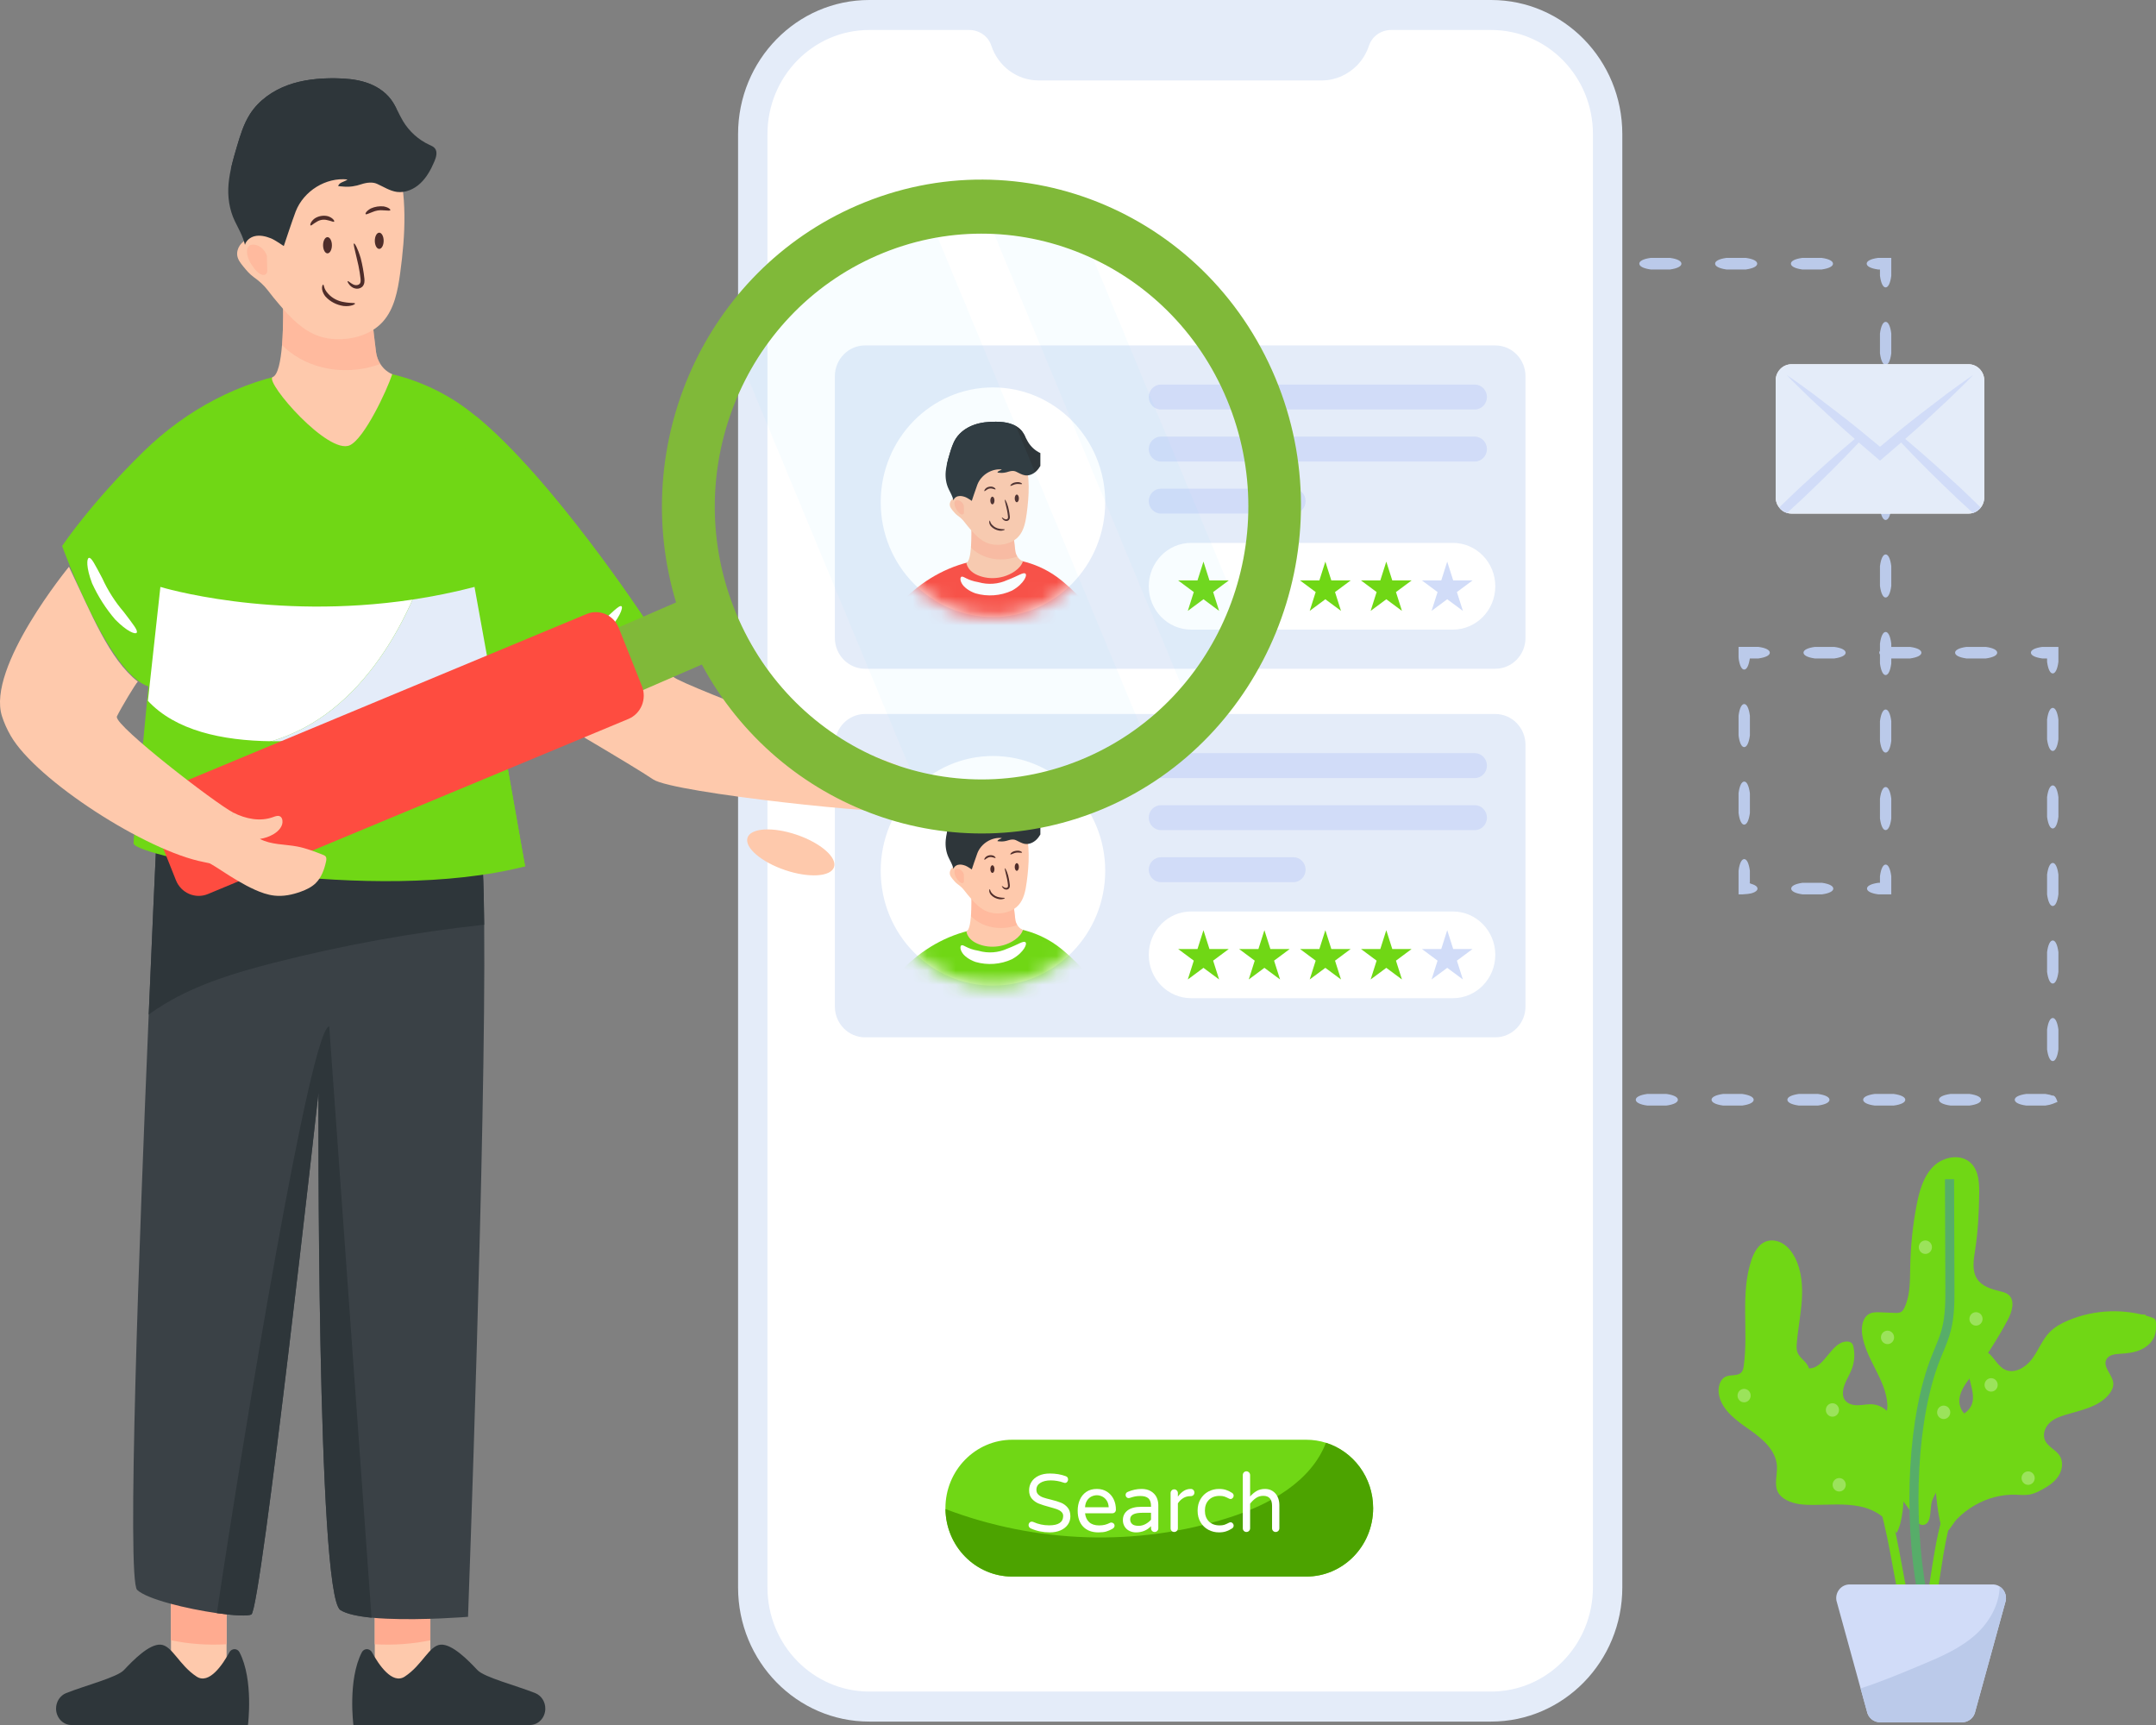 <svg width="150" height="120" viewBox="0 0 150 120" fill="none" xmlns="http://www.w3.org/2000/svg">
<rect x="0" y="0" width="150" height="120" fill="#808080" stroke="none"/>
<path d="M145.131 95.291C145.334 95.444 145.378 95.737 145.228 95.945C145.078 96.153 144.791 96.197 144.588 96.044C144.384 95.89 144.341 95.597 144.491 95.389C144.641 95.181 144.928 95.137 145.131 95.291Z" fill="white"/>
<path d="M129.426 104.801C128.351 104.574 127.24 104.687 126.143 104.691C125.506 104.693 124.845 104.651 124.281 104.349C124.05 104.225 123.836 104.053 123.708 103.82C123.412 103.277 123.663 102.602 123.626 101.98C123.559 100.876 122.605 100.073 121.711 99.451C120.817 98.828 119.822 98.129 119.597 97.047C119.494 96.552 119.64 95.935 120.101 95.751C120.455 95.611 120.93 95.745 121.172 95.447C121.27 95.326 121.299 95.163 121.32 95.008C121.655 92.568 121.067 89.996 121.849 87.665C122.026 87.14 122.31 86.597 122.811 86.384C123.207 86.215 123.676 86.292 124.043 86.517C124.41 86.743 124.685 87.101 124.884 87.489C125.343 88.386 125.425 89.439 125.358 90.45C125.291 91.46 125.086 92.457 125.007 93.466C124.992 93.667 124.982 93.875 125.05 94.064C125.208 94.505 125.743 94.735 125.849 95.192C126.958 95.22 127.377 93.344 128.487 93.325C128.622 93.323 128.768 93.358 128.854 93.464C128.91 93.532 128.934 93.62 128.952 93.706C129.059 94.213 129.018 94.752 128.836 95.236C128.637 95.763 128.273 96.236 128.222 96.798C128.205 96.978 128.224 97.168 128.31 97.326C128.486 97.649 128.891 97.763 129.252 97.757C129.613 97.751 129.974 97.657 130.333 97.697C130.904 97.76 131.4 98.162 131.708 98.657C132.017 99.153 132.162 99.734 132.268 100.311C132.459 101.357 132.529 102.426 132.482 103.489C132.439 104.436 132.412 105.824 131.947 106.655C131.349 105.666 130.567 105.042 129.426 104.801Z" fill="#70D715"/>
<path d="M134.42 104.408C135.137 102.439 137.892 101.718 138.298 99.659C138.386 99.214 138.247 98.624 137.81 98.547C137.623 98.514 137.434 98.59 137.244 98.594C136.648 98.606 136.245 97.89 136.326 97.286C136.407 96.682 136.807 96.181 137.176 95.702C138.113 94.486 138.951 93.191 139.678 91.833C139.98 91.27 140.223 90.471 139.735 90.067C139.574 89.933 139.364 89.881 139.161 89.832C138.557 89.684 137.897 89.494 137.553 88.965C137.181 88.394 137.309 87.641 137.414 86.964C137.615 85.675 137.682 84.368 137.699 83.063C137.709 82.316 137.673 81.488 137.164 80.952C136.481 80.231 135.225 80.437 134.519 81.135C133.813 81.833 133.532 82.86 133.343 83.846C133.069 85.272 132.926 86.724 132.899 88.177C132.881 89.119 132.904 90.102 132.506 90.951C132.45 91.07 132.382 91.19 132.272 91.26C132.141 91.343 131.977 91.339 131.823 91.333C131.493 91.319 131.164 91.306 130.835 91.292C130.574 91.281 130.301 91.273 130.068 91.391C129.585 91.635 129.481 92.3 129.56 92.845C129.809 94.562 131.211 95.966 131.309 97.7C131.321 97.907 131.311 98.126 131.205 98.304C131.008 98.636 130.569 98.702 130.261 98.928C129.884 99.207 129.73 99.723 129.776 100.196C129.821 100.669 130.036 101.107 130.276 101.514C131.017 102.771 132.014 103.837 132.85 105.025C133.091 105.368 133.402 106.274 133.932 106.05C134.412 105.846 134.263 104.84 134.42 104.408Z" fill="#70D715"/>
<path d="M140.209 103.979C140.539 103.988 140.872 104.027 141.197 103.97C141.509 103.915 141.799 103.774 142.077 103.622C142.506 103.387 142.93 103.109 143.204 102.698C143.479 102.288 143.57 101.715 143.314 101.292C143.045 100.848 142.46 100.651 142.265 100.167C142.104 99.768 142.279 99.291 142.584 98.993C142.89 98.696 143.301 98.543 143.706 98.421C144.792 98.094 146.015 97.879 146.736 96.987C146.905 96.778 147.041 96.522 147.03 96.251C147.005 95.648 146.278 95.116 146.544 94.578C146.709 94.244 147.146 94.195 147.512 94.175C148.005 94.148 148.506 94.091 148.957 93.885C149.409 93.68 149.808 93.304 149.939 92.817C150.001 92.585 150.001 92.34 150 92.1C149.999 91.983 149.995 91.855 149.919 91.767C149.866 91.706 149.786 91.676 149.71 91.65C147.83 91.009 145.726 91.083 143.894 91.855C143.421 92.054 142.959 92.303 142.599 92.674C142.085 93.204 141.822 93.934 141.381 94.529C140.939 95.124 140.158 95.594 139.496 95.281C139 95.046 138.761 94.462 138.331 94.116C138.022 93.866 137.613 93.75 137.222 93.801C137.166 93.808 137.108 93.821 137.067 93.859C137.022 93.902 137.007 93.966 136.996 94.028C136.878 94.645 136.887 95.286 137.021 95.9C137.159 96.528 137.422 97.207 137.146 97.786C136.809 98.494 135.872 98.629 135.318 99.177C134.815 99.676 134.694 100.449 134.659 101.165C134.572 102.92 134.677 105.044 135.209 106.722C135.544 106.642 135.902 105.926 136.163 105.661C136.524 105.294 136.934 104.978 137.377 104.723C138.235 104.225 139.221 103.953 140.209 103.979Z" fill="#70D715"/>
<path d="M132.694 110.823C132.256 108.791 131.726 104.797 130.727 102.936C130.419 102.362 129.922 101.532 129.167 100.954C128.796 100.67 128.387 100.464 127.993 100.263L126.465 99.488C126.042 99.274 125.606 99.052 125.249 98.752C124.853 98.419 124.538 97.976 124.25 97.55C123.551 96.52 122.879 95.394 122.688 94.138C122.52 93.034 122.731 91.933 122.955 90.767C123.151 89.751 123.353 88.699 123.283 87.637L122.65 87.681C122.714 88.658 122.52 89.666 122.333 90.643C122.108 91.812 121.876 93.022 122.06 94.238C122.272 95.624 122.987 96.827 123.728 97.921C124.042 98.384 124.387 98.868 124.846 99.254C125.259 99.602 125.728 99.84 126.182 100.07L127.711 100.845C128.08 101.033 128.462 101.226 128.787 101.475C129.286 101.857 129.726 102.42 130.17 103.249C131.107 104.994 131.62 108.884 132.043 110.824H132.694V110.823Z" fill="#70D715"/>
<path d="M144.006 93.428C142.597 94.672 141.544 96.268 140.525 97.811L140.489 97.866C140.155 98.372 139.809 98.895 139.394 99.341C139.221 99.526 139.037 99.698 138.842 99.879C138.65 100.059 138.451 100.245 138.264 100.444C137.792 100.95 137.423 101.513 137.023 102.143C136.443 103.059 135.779 104.132 135.262 105.265C134.737 106.416 134.359 109.576 134.134 110.823H134.781C134.998 109.672 135.352 106.604 135.837 105.54C136.337 104.444 136.987 103.394 137.556 102.496C137.938 101.894 138.289 101.357 138.723 100.893C138.895 100.709 139.077 100.539 139.27 100.359C139.464 100.178 139.665 99.99 139.853 99.788C140.306 99.303 140.666 98.757 141.015 98.229L141.051 98.174C142.047 96.666 143.076 95.106 144.42 93.919C145.909 92.605 147.66 91.944 149.219 92.107L149.283 91.461C147.549 91.281 145.626 91.998 144.006 93.428Z" fill="#70D715"/>
<path d="M134.047 110.823C133.048 105.386 133.36 98.626 134.985 94.564C135.044 94.418 135.104 94.273 135.164 94.128C135.368 93.636 135.579 93.127 135.719 92.591C135.985 91.571 135.982 90.522 135.978 89.507L135.952 82.03L135.317 82.032L135.344 89.509C135.347 90.482 135.351 91.487 135.106 92.424C134.977 92.915 134.784 93.381 134.58 93.874C134.519 94.022 134.457 94.17 134.398 94.319C132.738 98.468 132.405 105.31 133.401 110.823H134.047V110.823Z" fill="#57AD69"/>
<g opacity="0.3">
<path d="M141.398 103.183C141.592 103.017 141.617 102.722 141.455 102.524C141.292 102.326 141.003 102.3 140.81 102.467C140.616 102.633 140.591 102.928 140.754 103.126C140.916 103.324 141.205 103.35 141.398 103.183Z" fill="white"/>
</g>
<g opacity="0.3">
<path d="M138.801 95.964C139.004 96.117 139.047 96.41 138.897 96.618C138.747 96.826 138.461 96.871 138.258 96.717C138.054 96.564 138.011 96.271 138.161 96.063C138.311 95.855 138.597 95.811 138.801 95.964Z" fill="white"/>
</g>
<g opacity="0.3">
<path d="M137.935 91.762C137.941 91.504 137.742 91.289 137.489 91.282C137.236 91.275 137.026 91.48 137.02 91.738C137.013 91.996 137.213 92.211 137.466 92.218C137.718 92.225 137.928 92.02 137.935 91.762Z" fill="white"/>
</g>
<g opacity="0.3">
<path d="M135.66 98.406C135.745 98.163 135.621 97.895 135.383 97.808C135.145 97.721 134.883 97.848 134.798 98.091C134.713 98.334 134.836 98.602 135.075 98.689C135.313 98.776 135.574 98.65 135.66 98.406Z" fill="white"/>
</g>
<g opacity="0.3">
<path d="M131.752 93.193C131.837 92.95 131.713 92.682 131.475 92.595C131.237 92.508 130.976 92.635 130.89 92.878C130.805 93.121 130.929 93.389 131.167 93.477C131.405 93.564 131.667 93.437 131.752 93.193Z" fill="white"/>
</g>
<g opacity="0.3">
<path d="M133.955 87.229C134.207 87.229 134.412 87.019 134.412 86.761C134.412 86.502 134.207 86.293 133.955 86.293C133.702 86.293 133.497 86.502 133.497 86.761C133.497 87.019 133.702 87.229 133.955 87.229Z" fill="white"/>
</g>
<g opacity="0.3">
<path d="M121.788 97.194C121.847 96.942 121.695 96.689 121.449 96.629C121.203 96.569 120.956 96.725 120.898 96.976C120.839 97.227 120.991 97.48 121.236 97.54C121.482 97.6 121.729 97.445 121.788 97.194Z" fill="white"/>
</g>
<g opacity="0.3">
<path d="M127.669 98.515C127.901 98.412 128.008 98.137 127.908 97.9C127.808 97.662 127.539 97.553 127.307 97.655C127.075 97.757 126.968 98.032 127.068 98.27C127.168 98.507 127.437 98.617 127.669 98.515Z" fill="white"/>
</g>
<g opacity="0.3">
<path d="M128.135 103.721C128.368 103.623 128.479 103.349 128.382 103.11C128.286 102.871 128.018 102.758 127.784 102.857C127.551 102.955 127.44 103.229 127.537 103.468C127.633 103.707 127.901 103.82 128.135 103.721Z" fill="white"/>
</g>
<path d="M139.549 111.348L137.432 119.03C137.35 119.485 136.965 119.812 136.514 119.812H130.8C130.349 119.812 129.964 119.485 129.882 119.03L129.448 117.455L127.768 111.348C127.662 110.761 128.101 110.222 128.686 110.222H138.628C138.705 110.222 138.776 110.23 138.848 110.245C138.947 110.268 139.042 110.309 139.124 110.364C139.438 110.566 139.62 110.946 139.549 111.348Z" fill="#D1DCF8"/>
<path d="M139.549 111.348L137.433 119.03C137.35 119.485 136.965 119.812 136.514 119.812H130.8C130.349 119.812 129.964 119.485 129.882 119.03L129.448 117.455C130.889 116.985 132.295 116.399 133.696 115.812C135.031 115.252 136.394 114.671 137.473 113.691C138.405 112.842 139.104 111.625 139.124 110.365C139.438 110.566 139.62 110.946 139.549 111.348Z" fill="#BBCAEA"/>
<path d="M111.462 76.509C111.462 76.681 111.2 76.836 110.67 76.908H109.324C108.795 76.836 108.532 76.681 108.532 76.504C108.532 76.328 108.794 76.177 109.324 76.101H110.67C111.2 76.177 111.462 76.328 111.462 76.509Z" fill="#BBCAEA"/>
<path d="M116.736 76.508C116.736 76.68 116.474 76.836 115.944 76.907H114.597C114.068 76.836 113.806 76.68 113.806 76.504C113.806 76.328 114.068 76.177 114.597 76.101H115.944C116.474 76.177 116.736 76.328 116.736 76.508Z" fill="#BBCAEA"/>
<path d="M122.009 76.508C122.009 76.68 121.747 76.836 121.217 76.907H119.871C119.341 76.836 119.079 76.68 119.079 76.504C119.079 76.328 119.341 76.177 119.871 76.101H121.217C121.747 76.177 122.009 76.328 122.009 76.508Z" fill="#BBCAEA"/>
<path d="M127.283 76.508C127.283 76.68 127.021 76.836 126.491 76.907H125.144C124.615 76.836 124.353 76.68 124.353 76.504C124.353 76.328 124.615 76.177 125.144 76.101H126.491C127.021 76.177 127.283 76.328 127.283 76.508Z" fill="#BBCAEA"/>
<path d="M132.556 76.508C132.556 76.68 132.294 76.836 131.764 76.907H130.417C129.888 76.836 129.626 76.68 129.626 76.504C129.626 76.328 129.888 76.177 130.417 76.101H131.764C132.294 76.177 132.556 76.328 132.556 76.508Z" fill="#BBCAEA"/>
<path d="M137.829 76.508C137.829 76.68 137.567 76.836 137.037 76.907H135.691C135.162 76.836 134.899 76.68 134.899 76.504C134.899 76.328 135.161 76.177 135.691 76.101H137.037C137.567 76.177 137.829 76.328 137.829 76.508Z" fill="#BBCAEA"/>
<path d="M142.819 76.211C142.921 76.211 143.016 76.308 143.091 76.505L143.148 76.653L142.815 76.787C142.689 76.838 142.521 76.879 142.311 76.907H140.964C140.435 76.836 140.173 76.68 140.173 76.504C140.173 76.328 140.435 76.177 140.964 76.101H142.311C142.522 76.131 142.69 76.173 142.815 76.224L142.542 76.504C142.617 76.308 142.713 76.211 142.819 76.211Z" fill="#BBCAEA"/>
<path d="M142.82 70.817C142.988 70.817 143.14 71.085 143.21 71.627V73.004C143.14 73.546 142.988 73.814 142.816 73.814C142.643 73.814 142.495 73.546 142.421 73.004V71.627C142.495 71.085 142.643 70.817 142.82 70.817Z" fill="#BBCAEA"/>
<path d="M142.82 65.424C142.988 65.424 143.14 65.692 143.21 66.234V67.611C143.14 68.152 142.988 68.42 142.816 68.42C142.643 68.42 142.495 68.152 142.421 67.611V66.234C142.495 65.692 142.643 65.424 142.82 65.424Z" fill="#BBCAEA"/>
<path d="M142.82 60.03C142.988 60.03 143.14 60.298 143.21 60.84V62.217C143.14 62.758 142.988 63.027 142.816 63.027C142.643 63.027 142.495 62.759 142.421 62.217V60.84C142.495 60.299 142.643 60.03 142.82 60.03Z" fill="#BBCAEA"/>
<path d="M142.82 54.637C142.988 54.637 143.14 54.905 143.21 55.447V56.824C143.14 57.365 142.988 57.634 142.816 57.634C142.643 57.634 142.495 57.366 142.421 56.824V55.447C142.495 54.905 142.643 54.637 142.82 54.637Z" fill="#BBCAEA"/>
<path d="M142.82 49.244C142.988 49.244 143.14 49.512 143.21 50.053V51.431C143.14 51.972 142.988 52.24 142.816 52.24C142.643 52.24 142.495 51.972 142.421 51.431V50.053C142.495 49.512 142.643 49.244 142.82 49.244Z" fill="#BBCAEA"/>
<path d="M141.296 45.4C141.296 45.228 141.558 45.072 142.088 45.002H143.21V46.038C143.14 46.579 142.988 46.847 142.816 46.847C142.643 46.847 142.495 46.579 142.421 46.038V45.807H142.088C141.558 45.732 141.296 45.581 141.296 45.4Z" fill="#BBCAEA"/>
<path d="M136.022 45.4C136.022 45.228 136.284 45.072 136.814 45.002H138.161C138.69 45.073 138.952 45.228 138.952 45.405C138.952 45.581 138.69 45.732 138.161 45.807H136.814C136.284 45.732 136.022 45.581 136.022 45.4Z" fill="#BBCAEA"/>
<path d="M130.749 45.4C130.749 45.228 131.011 45.072 131.541 45.002H132.888C133.417 45.073 133.679 45.228 133.679 45.405C133.679 45.581 133.417 45.732 132.888 45.807H131.541C131.011 45.732 130.749 45.581 130.749 45.4Z" fill="#BBCAEA"/>
<path d="M125.476 45.4C125.476 45.228 125.738 45.072 126.268 45.002H127.614C128.144 45.073 128.406 45.228 128.406 45.405C128.406 45.581 128.144 45.732 127.614 45.807H126.268C125.738 45.732 125.476 45.581 125.476 45.4Z" fill="#BBCAEA"/>
<path d="M121.347 46.579C121.263 46.579 121.183 46.512 121.115 46.377C121.081 46.31 121.051 46.226 121.024 46.124C121.012 46.073 121 46.018 120.987 45.959L120.971 45.867C120.966 45.836 120.961 45.813 120.957 45.731V45.001H122.341C122.87 45.072 123.132 45.227 123.132 45.404C123.132 45.58 122.87 45.731 122.341 45.806H121.746C121.741 45.792 121.736 45.836 121.731 45.867L121.715 45.959C121.701 46.018 121.689 46.073 121.677 46.124C121.65 46.225 121.619 46.309 121.585 46.377C121.516 46.513 121.436 46.579 121.347 46.579Z" fill="#BBCAEA"/>
<path d="M121.347 51.973C121.179 51.973 121.027 51.705 120.957 51.163V49.786C121.027 49.245 121.179 48.977 121.351 48.977C121.524 48.977 121.672 49.245 121.746 49.786V51.163C121.671 51.705 121.524 51.973 121.347 51.973Z" fill="#BBCAEA"/>
<path d="M121.347 57.366C121.179 57.366 121.027 57.098 120.957 56.556V55.179C121.027 54.638 121.179 54.37 121.351 54.37C121.524 54.37 121.672 54.638 121.746 55.179V56.556C121.671 57.098 121.524 57.366 121.347 57.366Z" fill="#BBCAEA"/>
<path d="M122.276 61.819C122.276 61.904 122.21 61.986 122.078 62.056C121.923 62.125 121.855 62.182 121.222 62.217H120.957V60.573C121.027 60.031 121.179 59.763 121.351 59.763C121.524 59.763 121.671 60.031 121.745 60.573V61.411C121.641 61.449 121.97 61.506 122.078 61.576C122.21 61.645 122.276 61.728 122.276 61.819Z" fill="#BBCAEA"/>
<path d="M127.549 61.819C127.549 61.99 127.287 62.146 126.757 62.217H125.411C124.882 62.146 124.62 61.99 124.62 61.814C124.62 61.638 124.882 61.487 125.411 61.411H126.757C127.287 61.487 127.549 61.638 127.549 61.819Z" fill="#BBCAEA"/>
<path d="M131.193 60.144C131.361 60.144 131.513 60.411 131.583 60.953V62.217H130.684C130.155 62.146 129.893 61.991 129.893 61.814C129.893 61.638 130.155 61.487 130.684 61.411H130.795V60.953C130.869 60.411 131.017 60.144 131.193 60.144Z" fill="#BBCAEA"/>
<path d="M131.193 54.75C131.361 54.75 131.514 55.018 131.583 55.56V56.937C131.514 57.479 131.361 57.746 131.189 57.746C131.017 57.746 130.869 57.479 130.795 56.937V55.56C130.869 55.018 131.017 54.75 131.193 54.75Z" fill="#BBCAEA"/>
<path d="M131.193 49.357C131.361 49.357 131.514 49.625 131.583 50.167V51.544C131.514 52.086 131.361 52.353 131.189 52.353C131.017 52.353 130.869 52.086 130.795 51.544V50.167C130.869 49.625 131.017 49.357 131.193 49.357Z" fill="#BBCAEA"/>
<path d="M131.193 43.963C131.361 43.963 131.514 44.231 131.583 44.773V46.15C131.514 46.692 131.361 46.96 131.189 46.96C131.017 46.96 130.869 46.692 130.795 46.15V44.773C130.869 44.231 131.017 43.963 131.193 43.963Z" fill="#BBCAEA"/>
<path d="M131.193 38.57C131.361 38.57 131.514 38.838 131.583 39.38V40.757C131.514 41.298 131.361 41.566 131.189 41.566C131.017 41.566 130.869 41.298 130.795 40.757V39.38C130.869 38.838 131.017 38.57 131.193 38.57Z" fill="#BBCAEA"/>
<path d="M131.193 33.177C131.361 33.177 131.514 33.445 131.583 33.987V35.364C131.514 35.905 131.361 36.173 131.189 36.173C131.017 36.173 130.869 35.905 130.795 35.364V33.987C130.869 33.445 131.017 33.177 131.193 33.177Z" fill="#BBCAEA"/>
<path d="M131.193 27.783C131.361 27.783 131.514 28.051 131.583 28.593V29.97C131.514 30.512 131.361 30.78 131.189 30.78C131.017 30.78 130.869 30.512 130.795 29.97V28.593C130.869 28.051 131.017 27.783 131.193 27.783Z" fill="#BBCAEA"/>
<path d="M131.193 22.39C131.361 22.39 131.514 22.658 131.583 23.2V24.577C131.514 25.118 131.361 25.386 131.189 25.386C131.017 25.386 130.869 25.118 130.795 24.577V23.2C130.869 22.658 131.017 22.39 131.193 22.39Z" fill="#BBCAEA"/>
<path d="M129.872 18.339C129.872 18.167 130.134 18.012 130.664 17.94H131.583V19.183C131.513 19.725 131.361 19.993 131.189 19.993C131.017 19.993 130.869 19.725 130.795 19.183V18.747H130.664C130.134 18.671 129.872 18.52 129.872 18.339Z" fill="#BBCAEA"/>
<path d="M124.599 18.339C124.599 18.167 124.861 18.012 125.39 17.94H126.737C127.266 18.012 127.528 18.167 127.528 18.344C127.528 18.52 127.266 18.671 126.737 18.747H125.39C124.861 18.671 124.599 18.52 124.599 18.339Z" fill="#BBCAEA"/>
<path d="M119.325 18.339C119.325 18.167 119.587 18.012 120.117 17.94H121.464C121.993 18.012 122.255 18.167 122.255 18.344C122.255 18.52 121.993 18.671 121.464 18.747H120.117C119.587 18.671 119.325 18.52 119.325 18.339Z" fill="#BBCAEA"/>
<path d="M114.052 18.339C114.052 18.167 114.314 18.012 114.844 17.94H116.19C116.72 18.012 116.982 18.167 116.982 18.344C116.982 18.52 116.72 18.671 116.19 18.747H114.844C114.314 18.671 114.052 18.52 114.052 18.339Z" fill="#BBCAEA"/>
<path d="M111.129 18.339C111.129 18.167 111.181 18.012 111.285 17.94H111.551C111.656 18.012 111.708 18.167 111.708 18.344C111.708 18.52 111.656 18.671 111.551 18.747H111.285C111.181 18.671 111.129 18.52 111.129 18.339Z" fill="#BBCAEA"/>
<path d="M112.87 9.331V110.425C112.87 115.581 108.782 119.762 103.74 119.762H60.474C55.435 119.762 51.35 115.585 51.35 110.431V9.331C51.35 4.178 55.435 0 60.474 0H103.746C108.785 0 112.87 4.177 112.87 9.331Z" fill="#E4ECF9"/>
<path d="M110.825 9.322V110.423C110.825 114.427 107.651 117.673 103.743 117.673H60.477C56.561 117.673 53.395 114.427 53.395 110.429V9.329C53.395 5.332 56.562 2.086 60.477 2.086H67.436C68.12 2.086 68.753 2.512 68.97 3.175C69.431 4.583 70.731 5.596 72.265 5.596H91.955C92.908 5.596 93.773 5.193 94.406 4.559C94.782 4.171 95.072 3.7 95.246 3.175C95.465 2.513 96.097 2.086 96.78 2.086H103.75C107.657 2.086 110.825 5.326 110.825 9.322Z" fill="white"/>
<path d="M95.534 104.915C95.534 106.229 95.014 107.418 94.172 108.28C93.329 109.142 92.167 109.674 90.881 109.674H70.43C67.879 109.674 65.809 107.576 65.78 104.978C65.777 104.958 65.777 104.935 65.777 104.915C65.777 103.601 66.297 102.412 67.14 101.55C67.982 100.688 69.145 100.156 70.43 100.156H90.881C91.356 100.156 91.818 100.229 92.251 100.368C94.152 100.962 95.534 102.772 95.534 104.915Z" fill="#70D715"/>
<path d="M95.534 104.915C95.534 106.229 95.014 107.418 94.172 108.28C93.329 109.142 92.167 109.674 90.882 109.674H70.43C67.879 109.674 65.809 107.576 65.78 104.978C72.064 107.368 79.135 107.623 85.538 105.562C88.305 104.674 91.204 103.085 92.25 100.367C94.152 100.962 95.534 102.772 95.534 104.915Z" fill="#4CA300"/>
<path d="M71.716 106.327C71.671 106.308 71.634 106.277 71.605 106.233C71.575 106.189 71.56 106.143 71.56 106.093C71.56 106.029 71.581 105.973 71.624 105.925C71.667 105.878 71.722 105.854 71.789 105.854C71.825 105.854 71.861 105.862 71.894 105.877C72.236 106.032 72.603 106.111 72.993 106.111C73.643 106.111 73.969 105.892 73.969 105.454C73.969 105.34 73.927 105.245 73.843 105.169C73.76 105.093 73.657 105.033 73.534 104.989C73.411 104.946 73.236 104.893 73.01 104.832C72.709 104.753 72.465 104.675 72.279 104.601C72.093 104.528 71.933 104.416 71.799 104.268C71.665 104.119 71.598 103.922 71.598 103.675C71.598 103.458 71.654 103.261 71.766 103.084C71.878 102.908 72.042 102.767 72.259 102.662C72.477 102.558 72.738 102.505 73.043 102.505C73.452 102.505 73.822 102.568 74.153 102.693C74.257 102.732 74.309 102.808 74.309 102.922C74.309 102.983 74.288 103.038 74.248 103.087C74.206 103.137 74.153 103.161 74.086 103.161C74.063 103.161 74.034 103.153 73.996 103.138C73.706 103.036 73.407 102.984 73.099 102.984C72.805 102.984 72.566 103.041 72.382 103.155C72.198 103.27 72.106 103.429 72.106 103.635C72.106 103.772 72.149 103.883 72.237 103.968C72.325 104.054 72.434 104.12 72.566 104.168C72.698 104.215 72.877 104.266 73.105 104.319C73.398 104.391 73.635 104.463 73.815 104.536C73.995 104.608 74.15 104.72 74.278 104.872C74.406 105.024 74.47 105.229 74.47 105.488C74.47 105.701 74.41 105.892 74.292 106.061C74.173 106.23 74.005 106.363 73.79 106.458C73.575 106.553 73.325 106.6 73.043 106.6C72.571 106.601 72.129 106.509 71.716 106.327Z" fill="white"/>
<path d="M75.36 106.204C75.105 105.94 74.978 105.568 74.978 105.089C74.978 104.819 75.026 104.57 75.123 104.342C75.22 104.114 75.369 103.929 75.569 103.788C75.77 103.648 76.017 103.578 76.311 103.578C76.586 103.578 76.824 103.643 77.025 103.775C77.225 103.906 77.378 104.081 77.482 104.299C77.587 104.518 77.638 104.757 77.638 105.015C77.638 105.088 77.615 105.148 77.569 105.198C77.522 105.247 77.46 105.272 77.382 105.272H75.491C75.521 105.538 75.618 105.745 75.781 105.893C75.945 106.042 76.174 106.116 76.468 106.116C76.624 106.116 76.76 106.1 76.877 106.07C76.994 106.04 77.109 105.996 77.22 105.939C77.25 105.924 77.283 105.916 77.32 105.916C77.38 105.916 77.432 105.937 77.477 105.979C77.521 106.021 77.544 106.074 77.544 106.139C77.544 106.223 77.495 106.293 77.399 106.35C77.253 106.434 77.11 106.496 76.969 106.538C76.828 106.58 76.646 106.601 76.422 106.601C75.969 106.601 75.615 106.469 75.36 106.204ZM77.136 104.85C77.125 104.664 77.078 104.507 76.994 104.382C76.91 104.257 76.807 104.165 76.685 104.105C76.562 104.046 76.438 104.017 76.311 104.017C76.185 104.017 76.061 104.046 75.938 104.105C75.815 104.165 75.713 104.257 75.631 104.382C75.549 104.507 75.503 104.663 75.491 104.85H77.136Z" fill="white"/>
<path d="M78.578 106.498C78.438 106.43 78.328 106.33 78.246 106.199C78.164 106.068 78.123 105.917 78.123 105.746C78.123 105.464 78.232 105.24 78.449 105.073C78.667 104.905 78.986 104.821 79.406 104.821H80.081V104.776C80.081 104.525 80.02 104.344 79.899 104.234C79.779 104.124 79.59 104.069 79.334 104.069C79.192 104.069 79.067 104.08 78.957 104.103C78.848 104.126 78.726 104.16 78.592 104.206C78.562 104.214 78.538 104.217 78.519 104.217C78.464 104.217 78.415 104.196 78.375 104.154C78.333 104.113 78.313 104.061 78.313 104.001C78.313 103.898 78.361 103.826 78.458 103.784C78.774 103.647 79.095 103.578 79.423 103.578C79.679 103.578 79.896 103.631 80.073 103.738C80.249 103.845 80.379 103.982 80.463 104.151C80.546 104.321 80.588 104.504 80.588 104.702V106.316C80.588 106.388 80.563 106.449 80.513 106.499C80.463 106.548 80.402 106.573 80.332 106.573C80.261 106.573 80.201 106.548 80.153 106.499C80.105 106.449 80.081 106.388 80.081 106.316V106.168C79.805 106.457 79.456 106.601 79.032 106.601C78.868 106.601 78.717 106.566 78.578 106.498ZM79.696 106.022C79.848 105.94 79.976 105.839 80.08 105.717V105.237H79.473C78.911 105.237 78.63 105.388 78.63 105.688C78.63 105.825 78.676 105.935 78.767 106.019C78.858 106.103 79.009 106.145 79.221 106.145C79.385 106.145 79.543 106.104 79.696 106.022Z" fill="white"/>
<path d="M81.514 106.498C81.466 106.449 81.442 106.388 81.442 106.316V103.869C81.442 103.797 81.466 103.735 81.514 103.684C81.562 103.632 81.622 103.607 81.692 103.607C81.763 103.607 81.824 103.632 81.874 103.684C81.924 103.735 81.949 103.797 81.949 103.869V104.114C82.209 103.757 82.501 103.578 82.825 103.578H82.853C82.923 103.578 82.981 103.603 83.028 103.652C83.075 103.701 83.098 103.762 83.098 103.834C83.098 103.907 83.073 103.965 83.025 104.011C82.977 104.057 82.915 104.08 82.841 104.08H82.813C82.635 104.08 82.472 104.124 82.323 104.214C82.174 104.303 82.049 104.426 81.949 104.582V106.315C81.949 106.388 81.924 106.448 81.874 106.498C81.824 106.547 81.763 106.572 81.692 106.572C81.622 106.572 81.562 106.547 81.514 106.498Z" fill="white"/>
<path d="M84.069 106.419C83.841 106.297 83.66 106.122 83.525 105.894C83.389 105.665 83.321 105.398 83.321 105.09C83.321 104.781 83.389 104.513 83.525 104.285C83.661 104.057 83.841 103.882 84.069 103.76C84.295 103.639 84.542 103.578 84.81 103.578C85.007 103.578 85.177 103.603 85.32 103.655C85.463 103.706 85.596 103.772 85.719 103.852C85.793 103.901 85.83 103.968 85.83 104.051C85.83 104.108 85.809 104.161 85.766 104.208C85.724 104.256 85.674 104.279 85.618 104.279C85.578 104.279 85.536 104.268 85.496 104.245C85.373 104.181 85.268 104.134 85.181 104.105C85.093 104.077 84.984 104.062 84.854 104.062C84.534 104.062 84.284 104.157 84.101 104.345C83.919 104.533 83.829 104.781 83.829 105.089C83.829 105.397 83.919 105.645 84.101 105.833C84.284 106.021 84.534 106.115 84.854 106.115C84.984 106.115 85.093 106.101 85.181 106.073C85.268 106.044 85.373 105.997 85.496 105.933C85.536 105.91 85.578 105.898 85.618 105.898C85.674 105.898 85.724 105.922 85.766 105.97C85.809 106.018 85.83 106.07 85.83 106.127C85.83 106.211 85.793 106.277 85.719 106.326C85.596 106.406 85.463 106.472 85.32 106.523C85.177 106.575 85.007 106.6 84.81 106.6C84.542 106.601 84.295 106.54 84.069 106.419Z" fill="white"/>
<path d="M86.539 106.498C86.49 106.449 86.466 106.388 86.466 106.316V102.614C86.466 102.542 86.49 102.48 86.539 102.429C86.587 102.378 86.646 102.352 86.716 102.352C86.787 102.352 86.848 102.377 86.898 102.429C86.948 102.48 86.974 102.542 86.974 102.614V104.103C87.115 103.943 87.267 103.815 87.431 103.721C87.595 103.626 87.788 103.578 88.011 103.578C88.216 103.578 88.393 103.628 88.543 103.727C88.694 103.825 88.809 103.96 88.889 104.132C88.969 104.303 89.009 104.491 89.009 104.696V106.316C89.009 106.388 88.984 106.449 88.934 106.499C88.884 106.548 88.823 106.573 88.753 106.573C88.682 106.573 88.622 106.548 88.574 106.499C88.526 106.449 88.501 106.388 88.501 106.316V104.753C88.501 104.289 88.297 104.058 87.888 104.058C87.702 104.058 87.536 104.107 87.389 104.206C87.242 104.305 87.104 104.438 86.974 104.605V106.316C86.974 106.388 86.949 106.449 86.898 106.499C86.848 106.548 86.788 106.573 86.717 106.573C86.646 106.572 86.587 106.548 86.539 106.498Z" fill="white"/>
<path d="M106.134 26.177V44.374C106.134 45.56 105.193 46.522 104.031 46.522H60.185C59.026 46.522 58.084 45.56 58.084 44.374V26.177C58.084 24.991 59.026 24.029 60.185 24.029H104.031C105.193 24.029 106.134 24.991 106.134 26.177Z" fill="#E4ECF9"/>
<path d="M104.032 40.783C104.032 41.616 103.702 42.372 103.168 42.915C102.634 43.461 101.898 43.799 101.083 43.799H82.873C81.243 43.799 79.924 42.45 79.924 40.783C79.924 39.952 80.254 39.197 80.788 38.65C81.32 38.104 82.058 37.767 82.873 37.767H101.083C102.712 37.767 104.032 39.118 104.032 40.783Z" fill="white"/>
<path d="M83.729 39.069L84.145 40.378H85.491L84.402 41.187L84.818 42.496L83.729 41.687L82.64 42.496L83.056 41.187L81.967 40.378H83.313L83.729 39.069Z" fill="#70D715"/>
<path d="M87.969 39.069L88.385 40.378H89.731L88.642 41.187L89.058 42.496L87.969 41.687L86.88 42.496L87.296 41.187L86.207 40.378H87.553L87.969 39.069Z" fill="#70D715"/>
<path d="M92.209 39.069L92.625 40.378H93.971L92.882 41.187L93.298 42.496L92.209 41.687L91.12 42.496L91.536 41.187L90.447 40.378H91.793L92.209 39.069Z" fill="#70D715"/>
<path d="M96.449 39.069L96.865 40.378H98.211L97.122 41.187L97.538 42.496L96.449 41.687L95.36 42.496L95.776 41.187L94.687 40.378H96.033L96.449 39.069Z" fill="#70D715"/>
<path d="M100.688 39.069L101.104 40.378H102.45L101.361 41.187L101.778 42.496L100.688 41.687L99.599 42.496L100.016 41.187L98.927 40.378H100.273L100.688 39.069Z" fill="#D1DCF8"/>
<path d="M69.084 42.925C73.397 42.925 76.893 39.349 76.893 34.938C76.893 30.527 73.397 26.951 69.084 26.951C64.771 26.951 61.274 30.527 61.274 34.938C61.274 39.349 64.771 42.925 69.084 42.925Z" fill="white"/>
<mask id="mask0_112_1777" style="mask-type:luminance" maskUnits="userSpaceOnUse" x="61" y="26" width="16" height="17">
<path d="M69.084 42.925C73.397 42.925 76.893 39.349 76.893 34.938C76.893 30.527 73.397 26.951 69.084 26.951C64.771 26.951 61.274 30.527 61.274 34.938C61.274 39.349 64.771 42.925 69.084 42.925Z" fill="white"/>
</mask>
<g mask="url(#mask0_112_1777)">
<path d="M74.609 50.002L75.53 55.203C68.852 56.101 62.678 54.448 62.678 54.448L62.991 51.137L63.166 49.297C61.837 48.868 60.333 44.688 60.333 44.688C60.333 44.688 61.271 43.282 63.013 41.582C64.416 40.211 66.183 39.273 68.1 38.963C69.89 38.674 71.661 38.926 73.235 39.93C73.456 40.071 73.684 40.239 73.917 40.43C76.443 42.493 79.483 47.124 79.483 47.124C77.339 50.166 74.609 50.002 74.609 50.002Z" fill="#FE4C40"/>
<path d="M71.17 39.049C70.99 39.594 70.323 39.968 69.817 40.111C69.337 40.245 68.829 40.256 68.349 40.127C67.265 39.834 67.238 39.147 67.238 39.147C67.421 39.087 67.51 38.609 67.552 38.095C67.605 37.447 67.584 36.742 67.584 36.742H70.462C70.462 36.742 70.547 37.637 70.638 38.326C70.657 38.465 70.704 38.598 70.778 38.713C70.844 38.817 70.93 38.908 71.034 38.977C71.112 39.028 71.17 39.049 71.17 39.049Z" fill="#FEC9AC"/>
<g opacity="0.5">
<path d="M70.778 38.713C69.794 39.077 68.633 38.958 67.8 38.313C67.713 38.245 67.63 38.172 67.551 38.095C67.604 37.447 67.584 36.742 67.584 36.742H70.462C70.462 36.742 70.546 37.637 70.638 38.326C70.657 38.465 70.704 38.598 70.778 38.713Z" fill="#FFAB90"/>
</g>
<path d="M71.347 39.91C71.408 39.966 71.395 40.112 71.259 40.331C71.123 40.547 70.858 40.837 70.407 41.086C69.617 41.453 68.702 41.518 67.871 41.278C67.398 41.112 67.047 40.838 66.909 40.574C66.765 40.308 66.826 40.138 66.901 40.117C67.083 40.08 67.259 40.363 68.083 40.502C68.741 40.691 69.462 40.64 70.084 40.35C70.844 40.067 71.206 39.776 71.347 39.91Z" fill="white"/>
<path d="M71.428 35.748C71.35 36.312 71.238 36.906 70.862 37.326C70.528 37.697 70.025 37.874 69.531 37.898C69.263 37.911 68.992 37.883 68.739 37.793C68.225 37.61 67.829 37.192 67.472 36.773C67.34 36.619 67.209 36.461 67.086 36.298C66.959 36.129 66.8 35.99 66.629 35.868C66.629 35.867 66.627 35.867 66.627 35.866C66.491 35.768 66.379 35.638 66.275 35.508C66.19 35.404 66.105 35.293 66.083 35.162C66.063 35.043 66.1 34.919 66.167 34.821C66.209 34.763 66.258 34.713 66.315 34.671C66.205 34.061 66.269 33.416 66.506 32.845C66.821 32.084 67.439 31.459 68.187 31.147L70.975 30.699C70.987 31.126 71.165 31.524 71.292 31.93C71.676 33.152 71.602 34.475 71.428 35.748Z" fill="#FEC9AC"/>
<path d="M72.382 31.518C72.028 31.354 71.724 31.079 71.521 30.74C71.438 30.601 71.371 30.451 71.296 30.308C71.245 30.212 71.191 30.118 71.127 30.031C70.921 29.757 70.618 29.573 70.296 29.471C69.973 29.368 69.634 29.341 69.297 29.337C68.772 29.331 68.239 29.382 67.745 29.562C67.249 29.742 66.792 30.061 66.502 30.509C66.296 30.831 66.183 31.204 66.073 31.571C66.001 31.814 65.93 32.058 65.876 32.305C65.84 32.469 65.812 32.634 65.797 32.801C65.759 33.22 65.822 33.65 66.004 34.028C66.125 34.28 66.267 34.514 66.335 34.804C66.375 34.661 66.505 34.557 66.647 34.522C66.827 34.475 67.02 34.524 67.19 34.591C67.318 34.641 67.61 34.844 67.61 34.844C67.61 34.844 67.905 33.955 68.001 33.707C68.264 33.032 68.995 32.581 69.702 32.658C69.602 32.742 69.422 32.748 69.396 32.877L69.571 32.892C69.77 32.91 69.969 32.878 70.159 32.813C70.333 32.756 70.527 32.735 70.671 32.801C70.887 32.898 71.091 33.035 71.324 33.067C71.605 33.104 71.888 32.977 72.096 32.781C72.21 32.674 72.302 32.546 72.382 32.411V31.518H72.382Z" fill="#2E363A"/>
<g opacity="0.5">
<path d="M67.066 35.655C67.073 35.72 67.022 35.785 66.96 35.792C66.929 35.797 66.9 35.789 66.871 35.777C66.772 35.737 66.696 35.653 66.631 35.567C66.512 35.411 66.406 35.23 66.402 35.031C66.401 34.969 66.412 34.902 66.453 34.855C66.511 34.79 66.613 34.785 66.697 34.809C66.867 34.855 67.007 34.999 67.055 35.171L67.066 35.655Z" fill="#FFAB90"/>
</g>
<path d="M71.07 31.57C70.86 31.703 70.588 31.657 70.349 31.593C69.975 31.494 69.597 31.361 69.214 31.411C68.835 31.458 68.484 31.697 68.291 32.033C68.243 32.117 68.204 32.207 68.147 32.284C68.008 32.473 67.773 32.566 67.543 32.583C67.312 32.6 67.083 32.55 66.858 32.501C66.636 32.453 66.416 32.405 66.195 32.356C66.089 32.332 65.984 32.31 65.876 32.304C65.93 32.058 66.002 31.814 66.073 31.571C66.183 31.203 66.296 30.831 66.502 30.509C66.791 30.061 67.249 29.742 67.744 29.562C68.239 29.382 68.771 29.331 69.296 29.337C69.634 29.341 69.973 29.368 70.296 29.471C70.617 29.573 70.921 29.757 71.127 30.031C71.191 30.118 71.245 30.212 71.296 30.308C71.314 30.467 71.346 30.628 71.358 30.788C71.38 31.081 71.314 31.415 71.07 31.57Z" fill="#2E363A"/>
<path d="M68.489 34.166C68.478 34.16 68.476 34.134 68.494 34.092C68.512 34.051 68.55 33.992 68.624 33.938C68.752 33.854 68.918 33.827 69.066 33.867C69.153 33.896 69.207 33.939 69.236 33.973C69.265 34.007 69.271 34.032 69.262 34.042C69.242 34.066 69.175 34.019 69.035 33.992C68.918 33.962 68.793 33.981 68.69 34.048C68.565 34.117 68.516 34.183 68.489 34.166Z" fill="#4F2D2A"/>
<path d="M70.296 33.795C70.279 33.779 70.316 33.692 70.468 33.609C70.599 33.551 70.744 33.528 70.887 33.542C71.056 33.574 71.117 33.644 71.106 33.666C71.094 33.694 71.018 33.675 70.874 33.671C70.754 33.659 70.629 33.679 70.518 33.728C70.383 33.777 70.317 33.819 70.296 33.795Z" fill="#4F2D2A"/>
<path d="M69.707 35.997C69.717 35.987 69.753 36.016 69.82 36.064C69.853 36.086 69.896 36.113 69.947 36.124C69.995 36.135 70.064 36.126 70.099 36.085C70.163 36.026 70.118 35.847 70.101 35.709C70.079 35.563 70.049 35.419 70.013 35.276C69.935 34.938 69.886 34.77 69.914 34.759C69.937 34.749 70.032 34.9 70.135 35.243C70.172 35.39 70.203 35.538 70.226 35.688C70.238 35.763 70.248 35.837 70.256 35.915C70.259 35.954 70.261 35.997 70.254 36.044C70.246 36.09 70.226 36.14 70.188 36.177C70.094 36.26 69.989 36.251 69.918 36.227C69.844 36.199 69.8 36.156 69.769 36.122C69.71 36.05 69.697 36.006 69.707 35.997Z" fill="#4F2D2A"/>
<path d="M69.908 36.834C69.911 36.847 69.884 36.869 69.822 36.889C69.76 36.909 69.661 36.929 69.529 36.914C69.307 36.879 69.094 36.777 68.938 36.603C68.85 36.495 68.82 36.385 68.824 36.313C68.828 36.241 68.852 36.211 68.864 36.214C68.895 36.218 68.87 36.349 69.032 36.517C69.162 36.663 69.352 36.757 69.547 36.786C69.777 36.829 69.9 36.801 69.908 36.834Z" fill="#4F2D2A"/>
<path d="M70.888 34.671C70.888 34.818 70.823 34.938 70.743 34.938C70.663 34.938 70.598 34.818 70.598 34.671C70.598 34.524 70.663 34.405 70.743 34.405C70.823 34.405 70.888 34.524 70.888 34.671Z" fill="#4F2D2A"/>
<path d="M69.189 34.818C69.189 34.965 69.124 35.084 69.044 35.084C68.965 35.084 68.9 34.965 68.9 34.818C68.9 34.671 68.965 34.552 69.044 34.552C69.124 34.552 69.189 34.671 69.189 34.818Z" fill="#4F2D2A"/>
<path d="M63.166 49.296C63.166 49.296 62.857 52.023 59.228 52.577C55.598 53.128 53.524 42.133 53.524 42.133C53.524 42.133 54.646 41.426 55.18 41.017C55.243 41.017 58.114 46.85 58.266 47.16C58.416 47.473 60.333 44.687 60.333 44.687L63.166 49.296Z" fill="#FEC9AC"/>
</g>
<path d="M102.603 28.486H80.771C80.303 28.486 79.924 28.098 79.924 27.619C79.924 27.14 80.303 26.752 80.771 26.752H102.603C103.071 26.752 103.451 27.14 103.451 27.619C103.451 28.098 103.071 28.486 102.603 28.486Z" fill="#D1DCF8"/>
<path d="M102.603 32.107H80.771C80.303 32.107 79.924 31.719 79.924 31.24C79.924 30.761 80.303 30.373 80.771 30.373H102.603C103.071 30.373 103.451 30.761 103.451 31.24C103.451 31.719 103.071 32.107 102.603 32.107Z" fill="#D1DCF8"/>
<path d="M89.988 33.994H80.771C80.303 33.994 79.924 34.382 79.924 34.861C79.924 35.339 80.303 35.728 80.771 35.728H89.988C90.456 35.728 90.835 35.339 90.835 34.861C90.835 34.382 90.456 33.994 89.988 33.994Z" fill="#D1DCF8"/>
<path d="M106.134 51.817V70.014C106.134 71.2 105.193 72.162 104.031 72.162H60.185C59.026 72.162 58.084 71.2 58.084 70.014V51.817C58.084 50.632 59.026 49.669 60.185 49.669H104.031C105.193 49.669 106.134 50.632 106.134 51.817Z" fill="#E4ECF9"/>
<path d="M104.032 66.423C104.032 67.256 103.702 68.012 103.168 68.555C102.634 69.102 101.898 69.439 101.083 69.439H82.873C81.243 69.439 79.924 68.09 79.924 66.423C79.924 65.592 80.254 64.837 80.788 64.29C81.32 63.744 82.058 63.407 82.873 63.407H101.083C102.712 63.407 104.032 64.759 104.032 66.423Z" fill="white"/>
<path d="M83.729 64.709L84.145 66.018H85.491L84.402 66.828L84.818 68.137L83.729 67.328L82.64 68.137L83.056 66.828L81.967 66.018H83.313L83.729 64.709Z" fill="#70D715"/>
<path d="M87.969 64.709L88.385 66.018H89.731L88.642 66.828L89.058 68.137L87.969 67.328L86.88 68.137L87.296 66.828L86.207 66.018H87.553L87.969 64.709Z" fill="#70D715"/>
<path d="M92.209 64.709L92.625 66.018H93.971L92.882 66.828L93.298 68.137L92.209 67.328L91.12 68.137L91.536 66.828L90.447 66.018H91.793L92.209 64.709Z" fill="#70D715"/>
<path d="M96.449 64.709L96.865 66.018H98.211L97.122 66.828L97.538 68.137L96.449 67.328L95.36 68.137L95.776 66.828L94.687 66.018H96.033L96.449 64.709Z" fill="#70D715"/>
<path d="M100.688 64.709L101.104 66.018H102.45L101.361 66.828L101.778 68.137L100.688 67.328L99.599 68.137L100.016 66.828L98.927 66.018H100.273L100.688 64.709Z" fill="#D1DCF8"/>
<path d="M69.084 68.565C73.397 68.565 76.893 64.989 76.893 60.578C76.893 56.167 73.397 52.591 69.084 52.591C64.771 52.591 61.274 56.167 61.274 60.578C61.274 64.989 64.771 68.565 69.084 68.565Z" fill="white"/>
<mask id="mask1_112_1777" style="mask-type:luminance" maskUnits="userSpaceOnUse" x="61" y="52" width="16" height="17">
<path d="M69.084 68.565C73.397 68.565 76.893 64.989 76.893 60.578C76.893 56.167 73.397 52.591 69.084 52.591C64.771 52.591 61.274 56.167 61.274 60.578C61.274 64.989 64.771 68.565 69.084 68.565Z" fill="white"/>
</mask>
<g mask="url(#mask1_112_1777)">
<path d="M74.609 75.642L75.53 80.844C68.852 81.742 62.678 80.088 62.678 80.088L62.991 76.778L63.166 74.937C61.837 74.509 60.333 70.328 60.333 70.328C60.333 70.328 61.271 68.922 63.013 67.222C64.416 65.851 66.183 64.913 68.1 64.604C69.89 64.314 71.661 64.567 73.235 65.57C73.456 65.711 73.684 65.88 73.917 66.07C76.443 68.133 79.483 72.764 79.483 72.764C77.339 75.807 74.609 75.642 74.609 75.642Z" fill="#70D715"/>
<path d="M71.17 64.69C70.99 65.234 70.323 65.609 69.817 65.751C69.337 65.886 68.829 65.897 68.349 65.767C67.265 65.474 67.238 64.788 67.238 64.788C67.421 64.727 67.51 64.25 67.552 63.736C67.605 63.087 67.584 62.383 67.584 62.383H70.462C70.462 62.383 70.547 63.277 70.638 63.966C70.657 64.105 70.704 64.238 70.778 64.353C70.844 64.458 70.93 64.549 71.034 64.617C71.112 64.669 71.17 64.69 71.17 64.69Z" fill="#FEC9AC"/>
<g opacity="0.5">
<path d="M70.778 64.353C69.794 64.717 68.633 64.599 67.8 63.953C67.713 63.885 67.63 63.813 67.551 63.736C67.604 63.087 67.584 62.383 67.584 62.383H70.462C70.462 62.383 70.546 63.277 70.638 63.966C70.657 64.105 70.704 64.238 70.778 64.353Z" fill="#FFAB90"/>
</g>
<path d="M71.347 65.551C71.408 65.607 71.395 65.753 71.259 65.972C71.123 66.187 70.858 66.478 70.407 66.727C69.617 67.094 68.702 67.159 67.871 66.919C67.398 66.752 67.047 66.479 66.909 66.215C66.765 65.949 66.826 65.779 66.901 65.758C67.083 65.721 67.259 66.004 68.083 66.142C68.741 66.332 69.462 66.281 70.084 65.991C70.844 65.708 71.206 65.416 71.347 65.551Z" fill="white"/>
<path d="M71.428 61.388C71.35 61.952 71.238 62.547 70.862 62.966C70.528 63.337 70.025 63.514 69.531 63.538C69.263 63.551 68.992 63.523 68.739 63.433C68.225 63.25 67.829 62.832 67.472 62.413C67.34 62.259 67.209 62.101 67.086 61.938C66.959 61.77 66.8 61.63 66.629 61.508C66.629 61.507 66.627 61.507 66.627 61.506C66.491 61.408 66.379 61.278 66.275 61.148C66.19 61.044 66.105 60.934 66.083 60.802C66.063 60.683 66.1 60.559 66.167 60.462C66.209 60.403 66.258 60.353 66.315 60.311C66.205 59.701 66.269 59.056 66.506 58.485C66.821 57.724 67.439 57.099 68.187 56.787L70.975 56.339C70.987 56.766 71.165 57.165 71.292 57.57C71.676 58.792 71.602 60.115 71.428 61.388Z" fill="#FEC9AC"/>
<path d="M72.382 57.158C72.028 56.994 71.724 56.719 71.521 56.38C71.438 56.241 71.371 56.091 71.296 55.948C71.245 55.852 71.191 55.758 71.127 55.672C70.921 55.398 70.618 55.213 70.296 55.111C69.973 55.008 69.634 54.981 69.297 54.977C68.772 54.972 68.239 55.022 67.745 55.202C67.249 55.383 66.792 55.701 66.502 56.149C66.296 56.471 66.183 56.844 66.073 57.211C66.001 57.454 65.93 57.698 65.876 57.945C65.84 58.109 65.812 58.274 65.797 58.441C65.759 58.86 65.822 59.29 66.004 59.668C66.125 59.92 66.267 60.154 66.335 60.444C66.375 60.301 66.505 60.198 66.647 60.162C66.827 60.115 67.02 60.164 67.19 60.231C67.318 60.281 67.61 60.484 67.61 60.484C67.61 60.484 67.905 59.595 68.001 59.347C68.264 58.672 68.995 58.221 69.702 58.298C69.602 58.382 69.422 58.388 69.396 58.517L69.571 58.532C69.77 58.55 69.969 58.518 70.159 58.453C70.333 58.396 70.527 58.376 70.671 58.442C70.887 58.539 71.091 58.676 71.324 58.707C71.605 58.744 71.888 58.617 72.096 58.421C72.21 58.314 72.302 58.187 72.382 58.051V57.158H72.382Z" fill="#2E363A"/>
<g opacity="0.5">
<path d="M67.066 61.296C67.073 61.36 67.022 61.425 66.96 61.433C66.929 61.437 66.9 61.43 66.871 61.418C66.772 61.378 66.696 61.294 66.631 61.208C66.512 61.051 66.406 60.87 66.402 60.672C66.401 60.609 66.412 60.542 66.453 60.496C66.511 60.43 66.613 60.426 66.697 60.45C66.867 60.496 67.007 60.639 67.055 60.812L67.066 61.296Z" fill="#FFAB90"/>
</g>
<path d="M71.07 57.21C70.86 57.343 70.588 57.297 70.349 57.233C69.975 57.134 69.597 57.001 69.214 57.051C68.835 57.098 68.484 57.337 68.291 57.673C68.243 57.757 68.204 57.847 68.147 57.924C68.008 58.113 67.773 58.206 67.543 58.223C67.312 58.24 67.083 58.19 66.858 58.141C66.636 58.093 66.416 58.045 66.195 57.996C66.089 57.972 65.984 57.95 65.876 57.945C65.93 57.698 66.002 57.454 66.073 57.211C66.183 56.844 66.296 56.471 66.502 56.149C66.791 55.701 67.249 55.383 67.744 55.202C68.239 55.022 68.771 54.972 69.296 54.977C69.634 54.981 69.973 55.008 70.296 55.111C70.617 55.213 70.921 55.398 71.127 55.672C71.191 55.758 71.245 55.852 71.296 55.948C71.314 56.107 71.346 56.268 71.358 56.429C71.38 56.721 71.314 57.056 71.07 57.21Z" fill="#2E363A"/>
<path d="M68.489 59.807C68.478 59.8 68.476 59.774 68.494 59.733C68.512 59.692 68.55 59.633 68.624 59.579C68.752 59.494 68.918 59.468 69.066 59.508C69.153 59.536 69.207 59.58 69.236 59.614C69.265 59.648 69.271 59.673 69.262 59.683C69.242 59.707 69.175 59.66 69.035 59.633C68.918 59.602 68.793 59.622 68.69 59.688C68.565 59.757 68.516 59.824 68.489 59.807Z" fill="#4F2D2A"/>
<path d="M70.296 59.435C70.279 59.419 70.316 59.332 70.468 59.25C70.599 59.191 70.744 59.168 70.887 59.182C71.056 59.214 71.117 59.284 71.106 59.306C71.094 59.334 71.018 59.315 70.874 59.311C70.754 59.299 70.629 59.319 70.518 59.368C70.383 59.417 70.317 59.459 70.296 59.435Z" fill="#4F2D2A"/>
<path d="M69.707 61.637C69.717 61.627 69.753 61.657 69.82 61.704C69.853 61.727 69.896 61.753 69.947 61.764C69.995 61.775 70.064 61.766 70.099 61.725C70.163 61.666 70.118 61.487 70.101 61.349C70.079 61.203 70.049 61.059 70.013 60.916C69.935 60.578 69.886 60.41 69.914 60.399C69.937 60.389 70.032 60.541 70.135 60.883C70.172 61.03 70.203 61.178 70.226 61.328C70.238 61.404 70.248 61.477 70.256 61.555C70.259 61.594 70.261 61.637 70.254 61.684C70.246 61.73 70.226 61.78 70.188 61.817C70.094 61.901 69.989 61.891 69.918 61.867C69.844 61.84 69.8 61.796 69.769 61.762C69.71 61.69 69.697 61.646 69.707 61.637Z" fill="#4F2D2A"/>
<path d="M69.908 62.475C69.911 62.487 69.884 62.51 69.822 62.53C69.76 62.55 69.661 62.569 69.529 62.555C69.307 62.52 69.094 62.417 68.938 62.244C68.85 62.136 68.82 62.025 68.824 61.954C68.828 61.881 68.852 61.852 68.864 61.855C68.895 61.859 68.87 61.99 69.032 62.158C69.162 62.303 69.352 62.398 69.547 62.427C69.777 62.47 69.9 62.441 69.908 62.475Z" fill="#4F2D2A"/>
<path d="M70.888 60.312C70.888 60.459 70.823 60.578 70.743 60.578C70.663 60.578 70.598 60.459 70.598 60.312C70.598 60.165 70.663 60.045 70.743 60.045C70.823 60.045 70.888 60.165 70.888 60.312Z" fill="#4F2D2A"/>
<path d="M69.189 60.458C69.189 60.605 69.124 60.724 69.044 60.724C68.965 60.724 68.9 60.605 68.9 60.458C68.9 60.311 68.965 60.192 69.044 60.192C69.124 60.192 69.189 60.311 69.189 60.458Z" fill="#4F2D2A"/>
<path d="M63.166 74.936C63.166 74.936 62.857 77.664 59.228 78.217C55.598 78.768 53.524 67.773 53.524 67.773C53.524 67.773 54.646 67.066 55.18 66.657C55.243 66.657 58.114 72.49 58.266 72.8C58.416 73.113 60.333 70.327 60.333 70.327L63.166 74.936Z" fill="#FEC9AC"/>
</g>
<path d="M102.603 54.127H80.771C80.303 54.127 79.924 53.738 79.924 53.26C79.924 52.781 80.303 52.393 80.771 52.393H102.603C103.071 52.393 103.451 52.781 103.451 53.26C103.451 53.738 103.071 54.127 102.603 54.127Z" fill="#D1DCF8"/>
<path d="M102.603 57.747H80.771C80.303 57.747 79.924 57.359 79.924 56.88C79.924 56.401 80.303 56.013 80.771 56.013H102.603C103.071 56.013 103.451 56.401 103.451 56.88C103.451 57.359 103.071 57.747 102.603 57.747Z" fill="#D1DCF8"/>
<path d="M89.988 59.634H80.771C80.303 59.634 79.924 60.022 79.924 60.501C79.924 60.98 80.303 61.368 80.771 61.368H89.988C90.456 61.368 90.835 60.98 90.835 60.501C90.835 60.022 90.456 59.634 89.988 59.634Z" fill="#D1DCF8"/>
<path d="M29.942 111.189H26.074V117.631H29.942V111.189Z" fill="#FEC9AC"/>
<path d="M26.074 112.104V114.382C27.366 114.461 28.669 114.369 29.942 114.106V112.104H26.074Z" fill="#FFAB90"/>
<path d="M24.588 120H36.87C37.162 120 37.43 119.874 37.624 119.666C37.819 119.458 37.939 119.172 37.939 118.858C37.939 118.381 37.662 117.954 37.245 117.784C35.953 117.265 33.692 116.689 33.215 116.177C32.575 115.495 31.458 114.353 30.659 114.411C29.859 114.469 29.382 115.836 28.156 116.634C27.288 117.2 26.348 115.802 25.88 114.943C25.721 114.653 25.323 114.65 25.174 114.943C24.181 116.863 24.588 120 24.588 120Z" fill="#2E363A"/>
<path d="M15.764 111.189H11.896V117.631H15.764V111.189Z" fill="#FEC9AC"/>
<path d="M15.764 110.775V114.382C14.472 114.461 13.17 114.369 11.896 114.106V110.776H15.764V110.775Z" fill="#FFAB90"/>
<path d="M17.251 120H4.969C4.677 120 4.409 119.874 4.215 119.666C4.02 119.458 3.9 119.172 3.9 118.858C3.9 118.381 4.177 117.954 4.594 117.784C5.886 117.265 8.146 116.689 8.624 116.177C9.264 115.495 10.381 114.353 11.18 114.411C11.979 114.469 12.457 115.836 13.682 116.634C14.551 117.2 15.49 115.802 15.959 114.943C16.118 114.653 16.516 114.65 16.665 114.943C17.658 116.863 17.251 120 17.251 120Z" fill="#2E363A"/>
<path d="M32.563 112.474C32.563 112.474 29.495 112.724 26.9 112.605C26.537 112.59 26.184 112.565 25.849 112.534C24.901 112.437 24.106 112.275 23.68 112.001C22.025 110.945 22.157 76.024 22.157 76.024C22.157 76.024 18.16 111.948 17.489 112.31C17.246 112.441 16.277 112.387 15.089 112.219C13.002 111.92 10.236 111.257 9.541 110.602C8.807 109.911 9.691 86.07 10.346 70.585C10.586 64.836 10.8 60.237 10.885 58.406C10.909 57.848 10.925 57.546 10.925 57.546L12.341 57.605L33.371 58.502C33.562 59.085 33.66 61.219 33.687 64.329C33.815 78.414 32.563 112.474 32.563 112.474Z" fill="#3A4146"/>
<path d="M33.687 64.328C28.752 64.861 23.853 65.749 19.04 66.98C16.426 67.65 13.81 68.431 11.485 69.824C11.095 70.058 10.714 70.31 10.346 70.584C10.586 64.836 10.8 60.237 10.885 58.405C11.132 58.259 11.379 58.115 11.628 57.981C11.863 57.854 12.101 57.729 12.341 57.604L33.37 58.502C33.562 59.084 33.66 61.219 33.687 64.328Z" fill="#2E363A"/>
<path d="M34.58 49.245L36.533 60.269C22.377 62.172 9.292 58.667 9.292 58.667C9.383 57.699 8.934 62.44 10.326 47.749C7.508 46.842 4.322 37.981 4.322 37.981C4.322 37.981 6.31 35.002 10.002 31.397C12.976 28.491 16.72 26.504 20.784 25.848C24.577 25.234 28.332 25.77 31.668 27.896C32.137 28.195 32.621 28.552 33.115 28.956C38.468 33.33 44.912 43.144 44.912 43.144C40.366 49.593 34.58 49.245 34.58 49.245Z" fill="#70D715"/>
<path d="M34.447 48.753C34.447 48.753 26.111 51.639 18.888 51.564C15.416 51.528 12.199 50.808 10.291 48.753L11.159 40.829C11.159 40.829 18.862 43.189 28.708 41.709C30.105 41.499 31.545 41.212 33.013 40.829L34.447 48.753Z" fill="white"/>
<path d="M62.75 56.383C62.359 56.79 46.834 55.167 45.448 54.223C44.062 53.276 37.532 49.474 37.532 49.474L43.046 43.676C43.046 43.676 46.178 46.459 46.849 47.088C47.519 47.714 62.508 53.268 62.508 53.268C62.508 53.268 63.144 55.973 62.75 56.383Z" fill="#FEC9AC"/>
<path d="M34.58 49.245L36.533 60.269C25.952 62.977 9.364 59.587 9.292 58.668L9.956 51.651C10.645 51.813 11.341 51.943 12.043 52.037C15.115 52.447 18.342 52.11 21.099 50.662C23.947 49.166 26.135 46.575 27.706 43.721C29.277 40.866 30.289 37.732 31.291 34.62C31.898 32.732 32.507 30.844 33.115 28.956C38.468 33.33 44.912 43.145 44.912 43.145C40.366 49.593 34.58 49.245 34.58 49.245Z" fill="#70D715"/>
<path d="M27.29 26.031C26.908 27.185 25.351 30.506 24.338 30.974C22.839 31.666 18.475 26.643 18.955 26.238C19.343 26.109 19.532 25.097 19.62 24.008C19.733 22.634 19.689 21.14 19.689 21.14H25.79C25.79 21.14 25.969 23.036 26.163 24.496C26.246 25.101 26.577 25.597 27.002 25.876C27.168 25.986 27.29 26.031 27.29 26.031Z" fill="#FEC9AC"/>
<g opacity="0.5">
<path d="M26.46 25.318C24.375 26.089 21.914 25.838 20.149 24.47C19.963 24.326 19.788 24.172 19.62 24.008C19.732 22.635 19.689 21.14 19.689 21.14H25.79C25.79 21.14 25.969 23.037 26.163 24.497C26.203 24.791 26.303 25.073 26.46 25.318Z" fill="#FFAB90"/>
</g>
<path d="M36.833 46.704C36.786 46.522 37.447 46.248 38.672 45.579C39.731 45.059 40.711 44.365 41.56 43.535C42.603 42.601 43.086 42.063 43.24 42.176C43.369 42.263 43.121 43.002 42.104 44.118C41.195 45.007 40.148 45.748 39.014 46.305C37.633 46.886 36.869 46.862 36.833 46.704Z" fill="white"/>
<path d="M9.506 44.019C9.412 44.145 8.842 43.939 8.014 43.096C7.364 42.34 6.822 41.49 6.406 40.578C5.985 39.465 6.029 38.849 6.184 38.81C6.362 38.76 6.606 39.273 7.12 40.237C7.504 41.08 8.006 41.867 8.606 42.565C9.264 43.434 9.625 43.869 9.506 44.019Z" fill="white"/>
<path d="M34.447 48.753C34.447 48.753 26.111 51.639 18.888 51.564C19.649 51.333 20.39 51.034 21.099 50.661C23.948 49.166 26.134 46.576 27.706 43.72C28.067 43.064 28.4 42.392 28.707 41.709C30.105 41.499 31.545 41.212 33.013 40.829L34.447 48.753Z" fill="#E4ECF9"/>
<path d="M25.849 112.533C24.901 112.437 24.106 112.275 23.68 112.001C22.026 110.945 22.157 76.024 22.157 76.024C22.157 76.024 18.16 111.948 17.49 112.309C17.246 112.44 16.277 112.387 15.089 112.219C16.938 99.781 21.62 71.435 22.906 71.404L25.849 112.533Z" fill="#2E363A"/>
<path d="M22.308 54.393C22.557 55.139 18.483 57.28 15.319 57.606C14.58 57.681 13.518 57.592 12.295 57.359C14.607 57.236 16.903 56.772 19.079 55.964C20.139 55.569 21.248 55.024 21.917 54.136C22.124 54.182 22.266 54.266 22.308 54.393Z" fill="#FFAB90"/>
<path d="M27.837 19.033C27.673 20.228 27.435 21.488 26.638 22.377C25.929 23.165 24.863 23.54 23.817 23.59C23.249 23.618 22.674 23.559 22.138 23.366C21.05 22.978 20.208 22.093 19.452 21.206C19.171 20.879 18.895 20.545 18.635 20.199C18.365 19.841 18.028 19.547 17.666 19.287C17.665 19.286 17.663 19.285 17.661 19.284C17.373 19.076 17.137 18.8 16.915 18.524C16.736 18.303 16.555 18.07 16.509 17.792C16.468 17.54 16.544 17.277 16.687 17.069C16.774 16.946 16.88 16.84 17.001 16.75C16.767 15.458 16.902 14.091 17.404 12.88C18.072 11.267 19.381 9.943 20.968 9.28L26.877 8.332C26.902 9.236 27.28 10.082 27.549 10.94C28.363 13.531 28.206 16.335 27.837 19.033Z" fill="#FEC9AC"/>
<path d="M30.227 11.218C29.99 11.78 29.693 12.329 29.253 12.745C28.813 13.161 28.212 13.428 27.617 13.351C27.123 13.284 26.689 12.994 26.231 12.789C25.927 12.649 25.516 12.693 25.147 12.814C24.745 12.951 24.323 13.02 23.9 12.98L23.529 12.949C23.585 12.674 23.965 12.663 24.178 12.485C22.68 12.322 21.132 13.278 20.573 14.709C20.369 15.235 19.744 17.118 19.744 17.118C19.744 17.118 19.124 16.688 18.854 16.581C18.494 16.439 18.085 16.336 17.703 16.434C17.404 16.51 17.127 16.729 17.042 17.033C16.899 16.418 16.598 15.921 16.34 15.388C15.954 14.587 15.822 13.675 15.902 12.786C15.98 11.907 16.242 11.012 16.488 10.181C16.72 9.401 16.959 8.61 17.397 7.929C18.009 6.978 18.98 6.304 20.03 5.922C21.078 5.541 22.207 5.433 23.32 5.445C24.035 5.454 24.755 5.511 25.438 5.728C26.12 5.945 26.764 6.336 27.199 6.917C27.545 7.38 27.739 7.924 28.035 8.418C28.469 9.143 29.121 9.731 29.879 10.078C30.013 10.139 30.156 10.197 30.252 10.313C30.453 10.555 30.352 10.925 30.227 11.218Z" fill="#2E363A"/>
<g opacity="0.5">
<path d="M18.592 18.836C18.606 18.973 18.498 19.11 18.367 19.126C18.302 19.136 18.239 19.12 18.179 19.094C17.969 19.01 17.808 18.831 17.669 18.649C17.417 18.317 17.193 17.933 17.184 17.513C17.182 17.38 17.205 17.238 17.292 17.14C17.415 17.001 17.632 16.992 17.81 17.042C18.17 17.14 18.468 17.444 18.568 17.81L18.592 18.836Z" fill="#FFAB90"/>
</g>
<path d="M27.078 10.176C26.633 10.459 26.057 10.361 25.55 10.226C24.758 10.016 23.956 9.735 23.145 9.84C22.34 9.94 21.596 10.445 21.187 11.159C21.087 11.337 21.004 11.527 20.883 11.691C20.588 12.091 20.09 12.288 19.603 12.325C19.113 12.361 18.628 12.256 18.15 12.151C17.681 12.05 17.214 11.948 16.747 11.845C16.521 11.794 16.3 11.746 16.07 11.735C16.184 11.211 16.335 10.695 16.488 10.181C16.72 9.401 16.959 8.61 17.397 7.929C18.009 6.978 18.98 6.304 20.03 5.922C21.078 5.541 22.207 5.433 23.32 5.445C24.035 5.454 24.755 5.511 25.438 5.728C26.12 5.945 26.764 6.336 27.199 6.917C27.336 7.1 27.45 7.298 27.557 7.502C27.597 7.84 27.664 8.181 27.689 8.521C27.735 9.14 27.594 9.849 27.078 10.176Z" fill="#2E363A"/>
<path d="M21.607 15.68C21.584 15.666 21.58 15.613 21.617 15.524C21.655 15.437 21.737 15.312 21.893 15.197C22.166 15.018 22.518 14.961 22.831 15.046C23.014 15.107 23.129 15.199 23.191 15.27C23.253 15.343 23.266 15.395 23.247 15.417C23.205 15.468 23.063 15.368 22.765 15.312C22.518 15.246 22.251 15.289 22.035 15.43C21.769 15.576 21.665 15.716 21.607 15.68Z" fill="#4F2D2A"/>
<path d="M25.438 14.894C25.402 14.858 25.482 14.675 25.802 14.5C26.081 14.376 26.389 14.327 26.691 14.358C27.049 14.425 27.179 14.574 27.155 14.62C27.129 14.68 26.969 14.639 26.666 14.631C26.409 14.604 26.145 14.646 25.909 14.752C25.622 14.854 25.482 14.944 25.438 14.894Z" fill="#4F2D2A"/>
<path d="M24.188 19.56C24.211 19.539 24.287 19.601 24.428 19.702C24.498 19.749 24.589 19.806 24.697 19.829C24.799 19.852 24.945 19.832 25.021 19.747C25.157 19.621 25.059 19.243 25.025 18.948C24.977 18.64 24.914 18.334 24.836 18.032C24.672 17.315 24.568 16.959 24.628 16.936C24.676 16.915 24.878 17.236 25.096 17.962C25.219 18.445 25.302 18.912 25.353 19.385C25.36 19.469 25.365 19.56 25.348 19.658C25.332 19.756 25.288 19.863 25.209 19.942C25.011 20.118 24.788 20.099 24.636 20.048C24.48 19.989 24.387 19.897 24.322 19.824C24.196 19.672 24.168 19.579 24.188 19.56Z" fill="#4F2D2A"/>
<path d="M24.7 21.116C24.706 21.143 24.65 21.191 24.518 21.234C24.387 21.276 24.176 21.318 23.896 21.286C23.426 21.213 22.976 20.995 22.644 20.627C22.459 20.399 22.395 20.164 22.404 20.012C22.411 19.859 22.463 19.796 22.488 19.802C22.554 19.81 22.5 20.089 22.844 20.445C23.12 20.752 23.523 20.953 23.935 21.015C24.424 21.107 24.684 21.046 24.7 21.116Z" fill="#4F2D2A"/>
<path d="M26.385 17.315C26.554 17.315 26.692 17.063 26.692 16.751C26.692 16.439 26.554 16.186 26.385 16.186C26.215 16.186 26.077 16.439 26.077 16.751C26.077 17.063 26.215 17.315 26.385 17.315Z" fill="#4F2D2A"/>
<path d="M22.785 17.625C22.954 17.625 23.092 17.373 23.092 17.061C23.092 16.749 22.954 16.497 22.785 16.497C22.615 16.497 22.477 16.749 22.477 17.061C22.477 17.373 22.615 17.625 22.785 17.625Z" fill="#4F2D2A"/>
<path d="M14.909 58.395C15.404 59.588 16.751 60.145 17.917 59.638L48.828 46.229C54.25 56.304 66.35 60.753 76.928 56.19C88.005 51.412 93.394 38.294 88.962 26.865C84.344 14.957 71.076 9.329 59.607 14.305C49.019 18.898 43.719 30.906 47.036 41.909L16.125 55.318C14.959 55.824 14.415 57.202 14.909 58.395ZM61.043 17.766C70.479 13.672 81.373 18.177 85.374 27.825C89.377 37.476 84.972 48.617 75.536 52.711C66.103 56.803 55.209 52.299 51.207 42.648C47.205 33 51.61 21.859 61.043 17.766Z" fill="#80b939"/>
<g opacity="0.05">
<path d="M69.168 16.276L82.231 47.773C83.813 45.93 85.022 43.798 85.805 41.509L76.056 18.002C73.901 16.987 71.563 16.394 69.168 16.276Z" fill="#64D3FF"/>
</g>
<g opacity="0.05">
<path d="M51.989 26.175L63.332 53.526C67.233 54.637 71.516 54.456 75.535 52.71C76.91 52.114 78.18 51.368 79.33 50.498L65.236 16.515C63.824 16.755 62.417 17.168 61.042 17.765C57.02 19.509 53.916 22.533 51.989 26.175Z" fill="#64D3FF"/>
</g>
<path d="M40.814 42.714L11.563 54.893C10.687 55.257 10.269 56.28 10.625 57.176L12.24 61.233C12.597 62.128 13.593 62.558 14.469 62.193L43.72 50.014C44.596 49.65 45.019 48.629 44.662 47.733L43.047 43.676C42.691 42.78 41.69 42.349 40.814 42.714Z" fill="#FE4C40"/>
<path d="M15.008 59.726C15.435 58.661 15.876 57.612 16.221 56.526C14.907 55.829 8.065 50.546 8.129 49.873C8.126 49.861 8.129 49.849 8.135 49.833C8.44 49.213 9.441 47.545 9.59 47.415C7.591 45.853 6.355 42.681 4.799 39.427C4.799 39.427 -0.956 46.425 0.138 49.824C0.279 50.266 0.479 50.724 0.748 51.188C2.53 54.279 10.174 59.205 14.189 59.971C14.4 60.012 14.623 60.064 14.85 60.12C14.901 59.99 14.954 59.859 15.008 59.726Z" fill="#FEC9AC"/>
<path d="M22.683 59.935C22.563 60.49 22.36 61.048 21.96 61.441C21.675 61.718 21.308 61.89 20.939 62.025C20.345 62.243 19.709 62.375 19.083 62.303C18.612 62.25 18.16 62.088 17.727 61.893C16.932 61.533 16.19 61.071 15.46 60.596C15.185 60.414 14.879 60.22 14.558 60.033L16.221 56.525C17.09 56.968 18.095 57.174 19.009 56.838C19.173 56.775 19.37 56.706 19.515 56.811C19.593 56.867 19.635 56.966 19.648 57.062C19.709 57.458 19.393 57.808 19.057 58.013C18.756 58.195 18.424 58.31 18.082 58.36C18.873 58.776 19.812 58.723 20.684 58.888C21.298 59.007 21.882 59.235 22.466 59.463C22.531 59.489 22.602 59.519 22.651 59.575C22.728 59.671 22.709 59.813 22.683 59.935Z" fill="#FEC9AC"/>
<path d="M138.051 26.464V34.601C138.051 35.224 137.559 35.728 136.95 35.728H124.647C124.351 35.728 124.081 35.614 123.885 35.419C123.795 35.327 123.716 35.224 123.657 35.105C123.583 34.953 123.541 34.78 123.541 34.602V26.464C123.541 25.841 124.039 25.338 124.647 25.338H136.95C137.559 25.337 138.051 25.841 138.051 26.464Z" fill="white"/>
<path d="M138.051 26.464V34.602C138.051 34.867 137.961 35.116 137.807 35.311C137.664 35.484 137.479 35.619 137.262 35.684C137.167 35.711 137.061 35.727 136.95 35.727H124.647C124.536 35.727 124.43 35.711 124.335 35.679C124.16 35.63 124.006 35.543 123.885 35.419C123.848 35.381 123.816 35.343 123.784 35.305C123.736 35.245 123.694 35.175 123.657 35.105C123.583 34.953 123.541 34.78 123.541 34.602V26.464C123.541 25.841 124.039 25.338 124.647 25.338H136.95C137.559 25.337 138.051 25.841 138.051 26.464Z" fill="#E4ECF9"/>
<path d="M137.808 35.31C137.667 35.486 137.479 35.619 137.265 35.684C136.91 35.363 136.56 35.037 136.21 34.717C134.872 33.445 133.556 32.158 132.266 30.785C131.775 31.207 131.289 31.629 130.798 32.046C130.307 31.629 129.816 31.207 129.325 30.785C128.035 32.158 126.718 33.446 125.381 34.717C125.031 35.037 124.682 35.358 124.337 35.678C124.159 35.63 124.008 35.545 123.882 35.416C123.845 35.379 123.814 35.341 123.783 35.304C124.227 34.872 124.676 34.439 125.131 34.011C126.421 32.815 127.716 31.64 129.043 30.534C128.578 30.133 128.118 29.721 127.659 29.299L125.961 27.729C125.413 27.189 124.849 26.66 124.31 26.089C124.922 26.495 125.517 26.944 126.123 27.382L127.904 28.744C128.886 29.492 129.842 30.282 130.798 31.078C131.748 30.282 132.704 29.492 133.681 28.744L135.462 27.382C136.073 26.944 136.669 26.495 137.28 26.089C136.742 26.66 136.173 27.189 135.624 27.729L133.937 29.299C133.477 29.716 133.018 30.128 132.553 30.534C133.874 31.639 135.17 32.815 136.465 34.011C136.915 34.439 137.364 34.872 137.808 35.31Z" fill="#D1DCF8"/>
<path d="M58.027 60.317C58.247 59.638 57.078 58.63 55.416 58.066C53.753 57.503 52.227 57.597 52.007 58.276C51.787 58.956 52.956 59.964 54.618 60.527C56.281 61.091 57.807 60.996 58.027 60.317Z" fill="#FEC9AC"/>
</svg>
